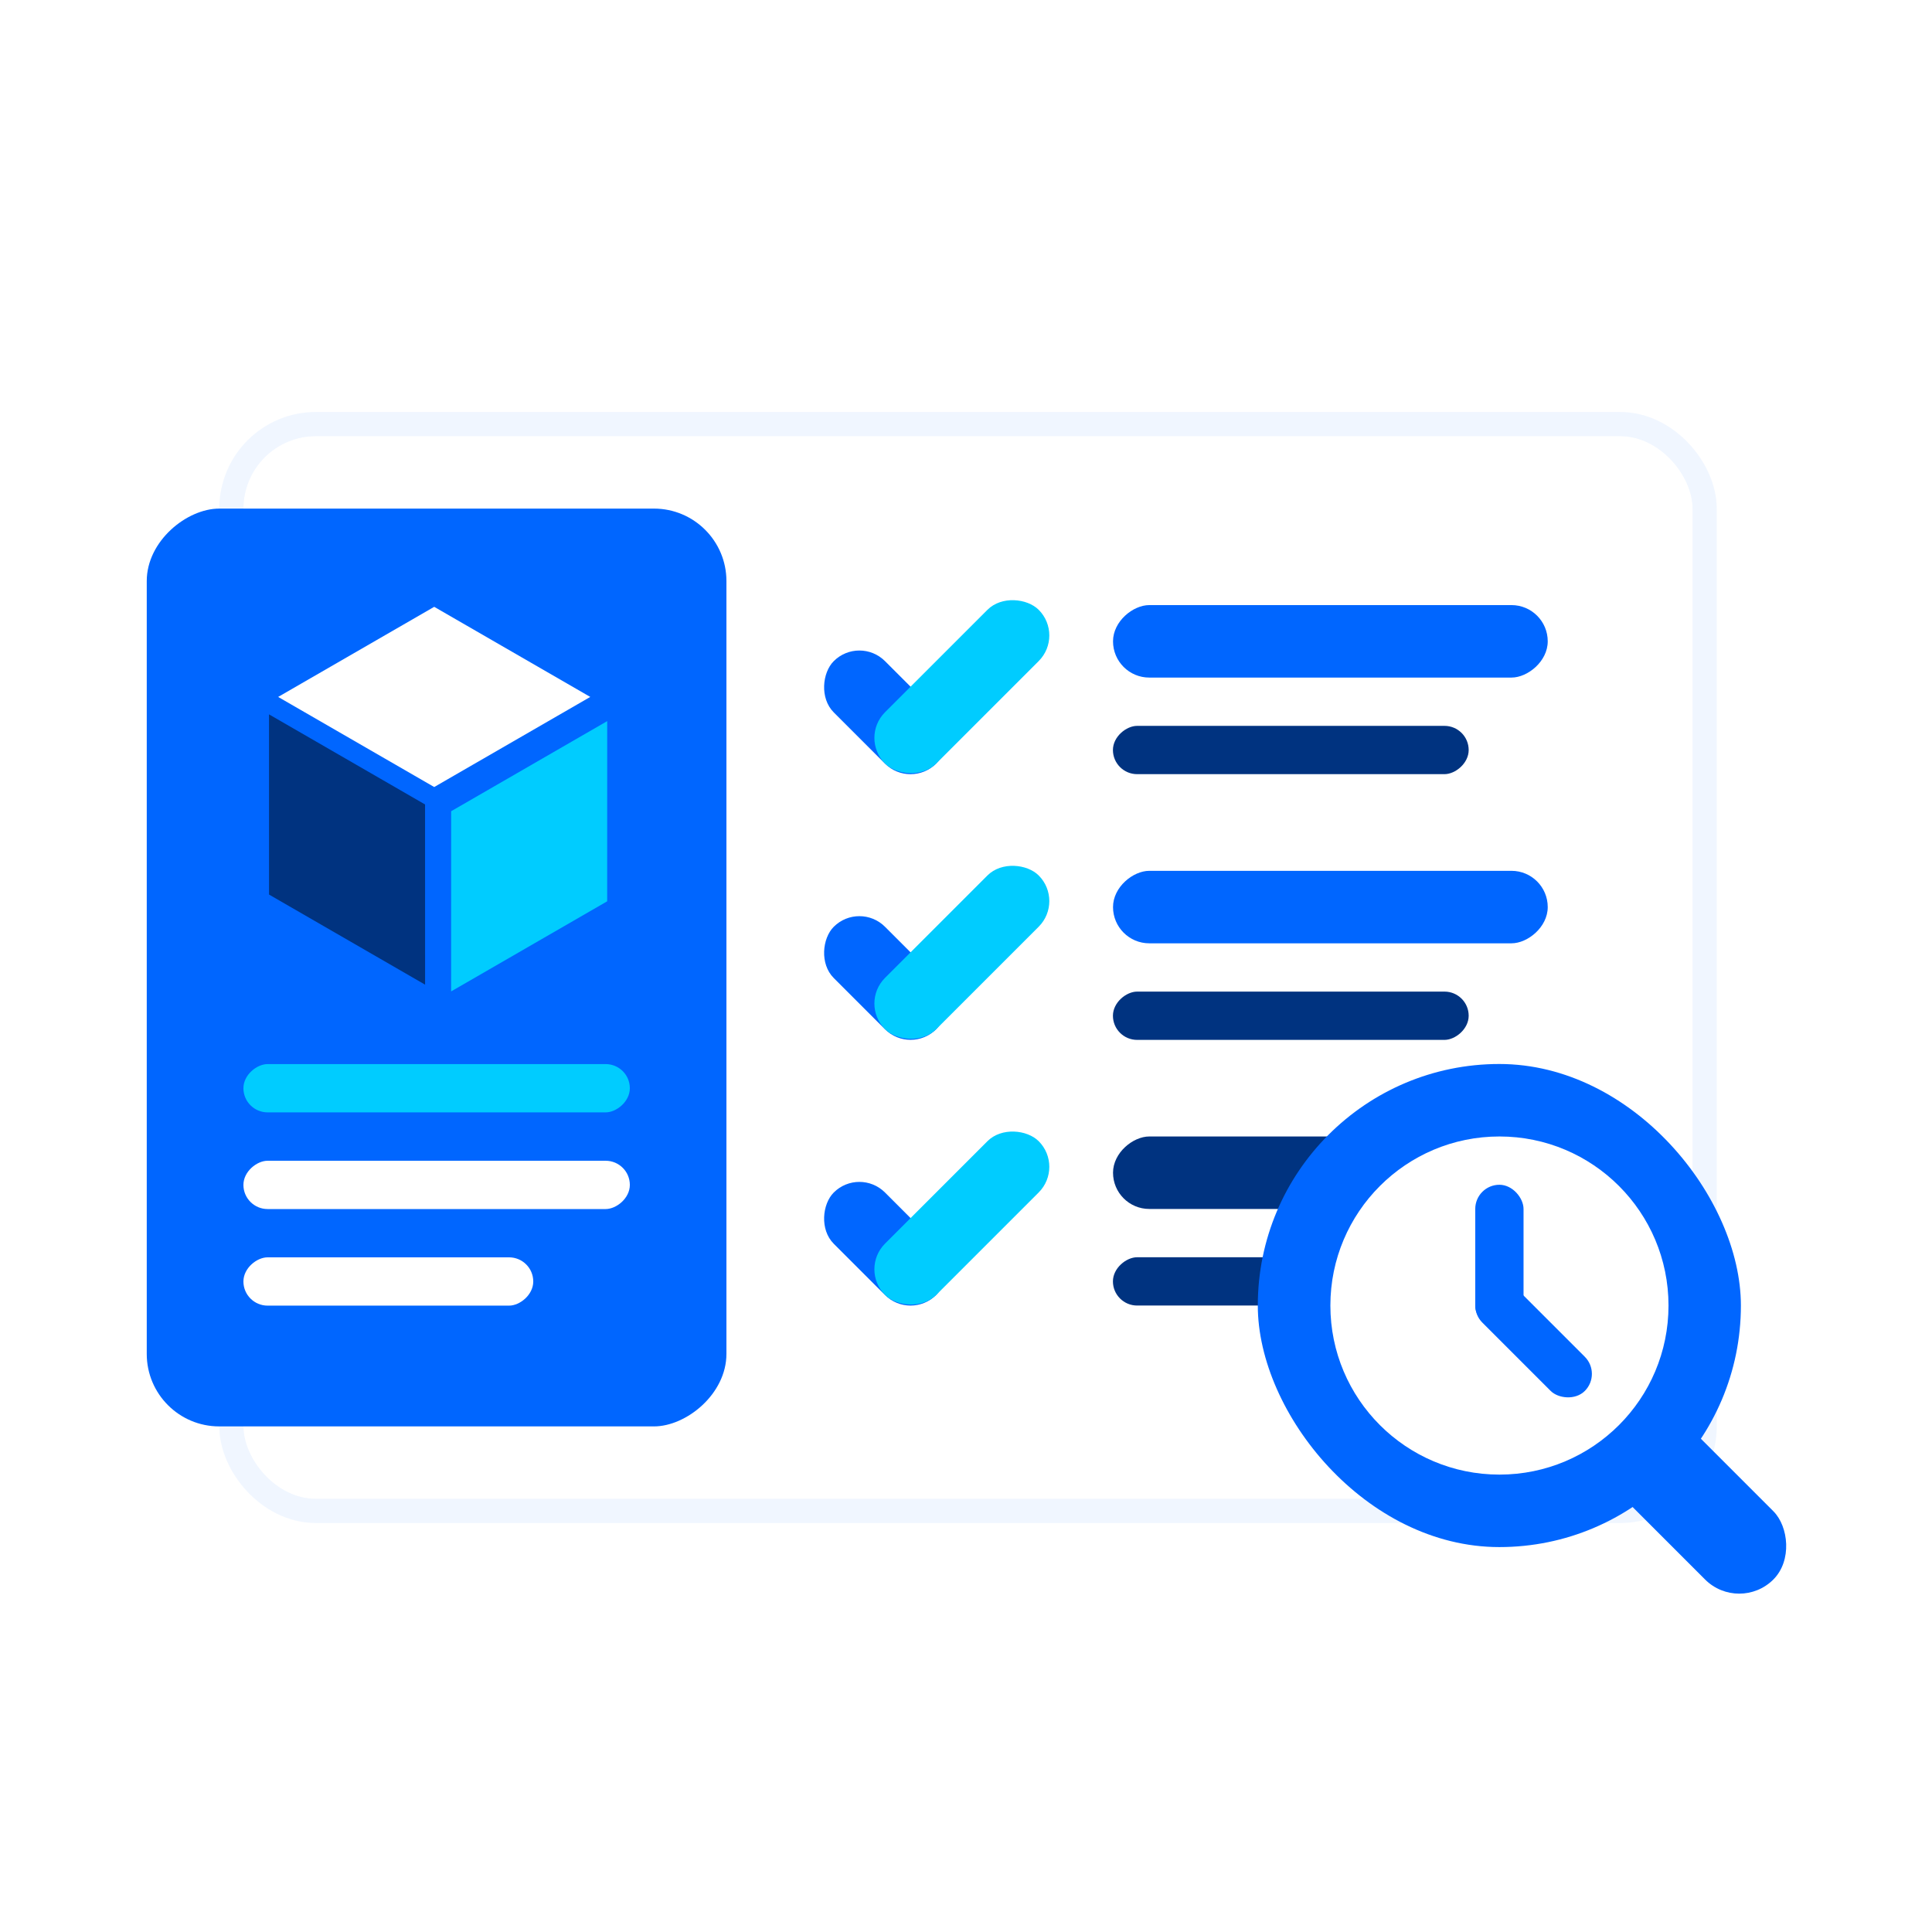 <?xml version="1.0" encoding="UTF-8" standalone="no"?>
<!-- Created with Inkscape (http://www.inkscape.org/) -->

<svg
   width="48mm"
   height="48mm"
   viewBox="0 0 48 48"
   version="1.1"
   id="svg1"
   inkscape:version="1.3.2 (091e20e, 2023-11-25)"
   sodipodi:docname="Stay-In-Control.svg"
   xmlns:inkscape="http://www.inkscape.org/namespaces/inkscape"
   xmlns:sodipodi="http://sodipodi.sourceforge.net/DTD/sodipodi-0.dtd"
   xmlns="http://www.w3.org/2000/svg"
   xmlns:svg="http://www.w3.org/2000/svg">
  <sodipodi:namedview
     id="namedview1"
     pagecolor="#ffffff"
     bordercolor="#000000"
     borderopacity="0.25"
     inkscape:showpageshadow="2"
     inkscape:pageopacity="0.0"
     inkscape:pagecheckerboard="0"
     inkscape:deskcolor="#d1d1d1"
     inkscape:document-units="mm"
     inkscape:zoom="0.5946522"
     inkscape:cx="176.5738"
     inkscape:cy="40.359727"
     inkscape:window-width="1312"
     inkscape:window-height="449"
     inkscape:window-x="1673"
     inkscape:window-y="173"
     inkscape:window-maximized="0"
     inkscape:current-layer="g5" />
  <defs
     id="defs1">
    <filter
       inkscape:collect="always"
       style="color-interpolation-filters:sRGB"
       id="filter306"
       x="-0.077"
       y="-0.104"
       width="1.153"
       height="1.209">
      <feGaussianBlur
         inkscape:collect="always"
         stdDeviation="0.396"
         id="feGaussianBlur306" />
    </filter>
  </defs>
  <g
     inkscape:label="Layer 1"
     inkscape:groupmode="layer"
     id="layer1">
    <g
       id="g5"
       transform="translate(-149.754,-108.803)">
      <g
         id="g11"
         transform="matrix(2.268,0,0,2.268,-231.246,-154.132)">
        <rect
           style="opacity:0.24;fill:#0066ff;fill-opacity:1;stroke:#0066ff;stroke-width:0.529;stroke-dasharray:none;filter:url(#filter306)"
           id="rect296"
           width="15.875"
           height="11.642"
           x="170.656"
           y="120.71"
           rx="0.794"
           ry="0.794" />
        <rect
           style="fill:#ffffff;fill-opacity:1;stroke:#ff0000;stroke-width:0;stroke-dasharray:none"
           id="rect216"
           width="15.875"
           height="11.642"
           x="170.656"
           y="120.71"
           rx="0.794"
           ry="0.794" />
        <g
           id="g602"
           transform="translate(-12.965,69.91)">
          <rect
             style="fill:#0066ff;fill-opacity:1;stroke:#ff0000;stroke-width:0;stroke-dasharray:none"
             id="rect26-1-2-3"
             width="10.054"
             height="6.35"
             x="-61.648"
             y="182.562"
             rx="0.794"
             ry="0.794"
             transform="rotate(-90)" />
          <rect
             style="fill:#00ccff;fill-opacity:1;stroke:none;stroke-width:1.835"
             id="rect513-2-3-1-0-2-8"
             width="0.529"
             height="4.233"
             x="57.679"
             y="-187.854"
             transform="rotate(90)"
             ry="0.265"
             rx="0.265" />
          <rect
             style="fill:#ffffff;fill-opacity:1;stroke:none;stroke-width:2.138"
             id="rect27-0-3-72-5"
             width="0.529"
             height="4.233"
             x="58.738"
             y="-187.854"
             transform="rotate(90)"
             rx="0.265"
             ry="0.265" />
          <rect
             style="fill:#ffffff;fill-opacity:1;stroke:none;stroke-width:1.852"
             id="rect327-2-6"
             width="0.529"
             height="3.175"
             x="59.796"
             y="-186.796"
             transform="rotate(90)"
             rx="0.265"
             ry="0.265" />
        </g>
        <g
           id="g569"
           transform="translate(-12.171,68.851)">
          <rect
             style="fill:#003380;fill-opacity:1;stroke:none;stroke-width:0.284;stroke-linecap:round;stroke-dasharray:none;stroke-opacity:1"
             id="rect551-8-7"
             width="1.974"
             height="1.974"
             x="-50.819"
             y="-213.426"
             transform="matrix(2.0030765e-4,1,-0.866,-0.5,0,0)" />
          <rect
             style="fill:#00ccff;fill-opacity:1;stroke:none;stroke-width:0.284;stroke-linecap:round;stroke-dasharray:none;stroke-opacity:1"
             id="rect552-4-5"
             width="1.974"
             height="1.974"
             x="162.859"
             y="213.782"
             transform="matrix(-2.0030618e-4,1,0.866,-0.5,0,0)" />
          <rect
             style="fill:#ffffff;fill-opacity:1;stroke:none;stroke-width:0.284;stroke-linecap:round;stroke-dasharray:none;stroke-opacity:1"
             id="rect553-8-9"
             width="1.974"
             height="1.974"
             x="-162.468"
             y="51.062"
             transform="matrix(-0.866,-0.5,0.866,-0.5,0,0)" />
        </g>
        <g
           id="g568"
           transform="translate(140.494,68.851)">
          <g
             id="g357"
             transform="translate(-81.328,-100.442)">
            <g
               id="g356">
              <rect
                 style="fill:#0066ff;fill-opacity:1;stroke:#ff0000;stroke-width:0;stroke-dasharray:none"
                 id="rect218"
                 width="1.587"
                 height="0.794"
                 x="192.844"
                 y="25.631"
                 rx="0.397"
                 transform="rotate(45)"
                 ry="0.397" />
              <rect
                 style="fill:#00ccff;fill-opacity:1;stroke:#ff0000;stroke-width:0;stroke-dasharray:none"
                 id="rect223"
                 width="2.381"
                 height="0.794"
                 x="24.043"
                 y="-194.431"
                 rx="0.397"
                 transform="rotate(135)"
                 ry="0.397" />
            </g>
          </g>
          <rect
             style="fill:#0066ff;fill-opacity:1;stroke:none;stroke-width:1.377"
             id="rect502"
             width="0.794"
             height="4.762"
             x="53.71"
             y="-44.45"
             transform="rotate(90)"
             rx="0.397"
             ry="0.397" />
          <rect
             style="fill:#0066ff;fill-opacity:1;stroke:none;stroke-width:1.298"
             id="rect527"
             width="0.794"
             height="4.762"
             x="56.621"
             y="-44.45"
             transform="rotate(90)"
             rx="0.397"
             ry="0.397" />
          <rect
             style="fill:#003380;fill-opacity:1;stroke:none;stroke-width:0.918"
             id="rect529"
             width="0.794"
             height="4.233"
             x="59.531"
             y="-43.921"
             transform="rotate(90)"
             rx="0.397"
             ry="0.397" />
          <rect
             style="fill:#003380;fill-opacity:1;stroke:none;stroke-width:1.377"
             id="rect534"
             width="0.529"
             height="3.897"
             x="55.033"
             y="-43.584"
             transform="rotate(90)"
             rx="0.265"
             ry="0.265" />
          <rect
             style="fill:#003380;fill-opacity:1;stroke:none;stroke-width:1.298"
             id="rect535"
             width="0.529"
             height="3.897"
             x="57.944"
             y="-43.584"
             transform="rotate(90)"
             rx="0.265"
             ry="0.265" />
          <rect
             style="fill:#003380;fill-opacity:1;stroke:none;stroke-width:0.918"
             id="rect536"
             width="0.529"
             height="3.175"
             x="60.854"
             y="-42.862"
             transform="rotate(90)"
             rx="0.265"
             ry="0.265" />
          <g
             id="g559"
             transform="translate(-81.328,-97.532)">
            <g
               id="g558">
              <rect
                 style="fill:#0066ff;fill-opacity:1;stroke:#ff0000;stroke-width:0;stroke-dasharray:none"
                 id="rect537"
                 width="1.587"
                 height="0.794"
                 x="192.844"
                 y="25.631"
                 rx="0.397"
                 transform="rotate(45)"
                 ry="0.397" />
              <rect
                 style="fill:#00ccff;fill-opacity:1;stroke:#ff0000;stroke-width:0;stroke-dasharray:none"
                 id="rect538"
                 width="2.381"
                 height="0.794"
                 x="24.043"
                 y="-194.431"
                 rx="0.397"
                 transform="rotate(135)"
                 ry="0.397" />
            </g>
          </g>
          <g
             id="g566"
             transform="translate(-81.328,-94.621)">
            <g
               id="g565">
              <rect
                 style="fill:#0066ff;fill-opacity:1;stroke:#ff0000;stroke-width:0;stroke-dasharray:none"
                 id="rect559"
                 width="1.587"
                 height="0.794"
                 x="192.844"
                 y="25.631"
                 rx="0.397"
                 transform="rotate(45)"
                 ry="0.397" />
              <rect
                 style="fill:#00ccff;fill-opacity:1;stroke:#ff0000;stroke-width:0;stroke-dasharray:none"
                 id="rect561"
                 width="2.381"
                 height="0.794"
                 x="24.043"
                 y="-194.431"
                 rx="0.397"
                 transform="rotate(135)"
                 ry="0.397" />
            </g>
          </g>
        </g>
        <g
           id="g366"
           transform="translate(-11.906,68.851)">
          <g
             id="g600"
             transform="translate(74.633,-70.375)">
            <rect
               style="fill:#0066ff;fill-opacity:1;stroke:none;stroke-width:1.544"
               id="rect596"
               width="5.292"
               height="5.292"
               x="270.933"
               y="103.717"
               rx="2.646"
               ry="2.646"
               transform="translate(-151.892,25.395)" />
            <rect
               style="fill:#0066ff;fill-opacity:1;stroke:none;stroke-width:1.229"
               id="rect599"
               width="1.058"
               height="3.175"
               x="6.593"
               y="180.31"
               transform="matrix(-0.707,0.707,0.707,0.707,0,0)"
               rx="0.529"
               ry="0.529" />
          </g>
          <g
             id="g601"
             transform="translate(-101.066,1.869)">
            <circle
               style="fill:#ffffff;fill-opacity:1;stroke-width:2.4"
               id="circle600"
               cx="297.387"
               cy="59.514"
               r="1.852" />
            <g
               id="g604">
              <rect
                 style="fill:#0066ff;fill-opacity:1;stroke:#ff0000;stroke-width:0;stroke-dasharray:none"
                 id="rect333-0-4"
                 width="0.529"
                 height="1.588"
                 x="-297.651"
                 y="-59.779"
                 rx="0.265"
                 transform="scale(-1)"
                 ry="0.265" />
              <rect
                 style="fill:#0066ff;fill-opacity:1;stroke:#ff0000;stroke-width:0;stroke-dasharray:none"
                 id="rect559-7"
                 width="0.529"
                 height="1.588"
                 x="-168.466"
                 y="-253.69"
                 rx="0.265"
                 transform="rotate(135)"
                 ry="0.265" />
            </g>
          </g>
        </g>
      </g>
    </g>
  </g>
</svg>
